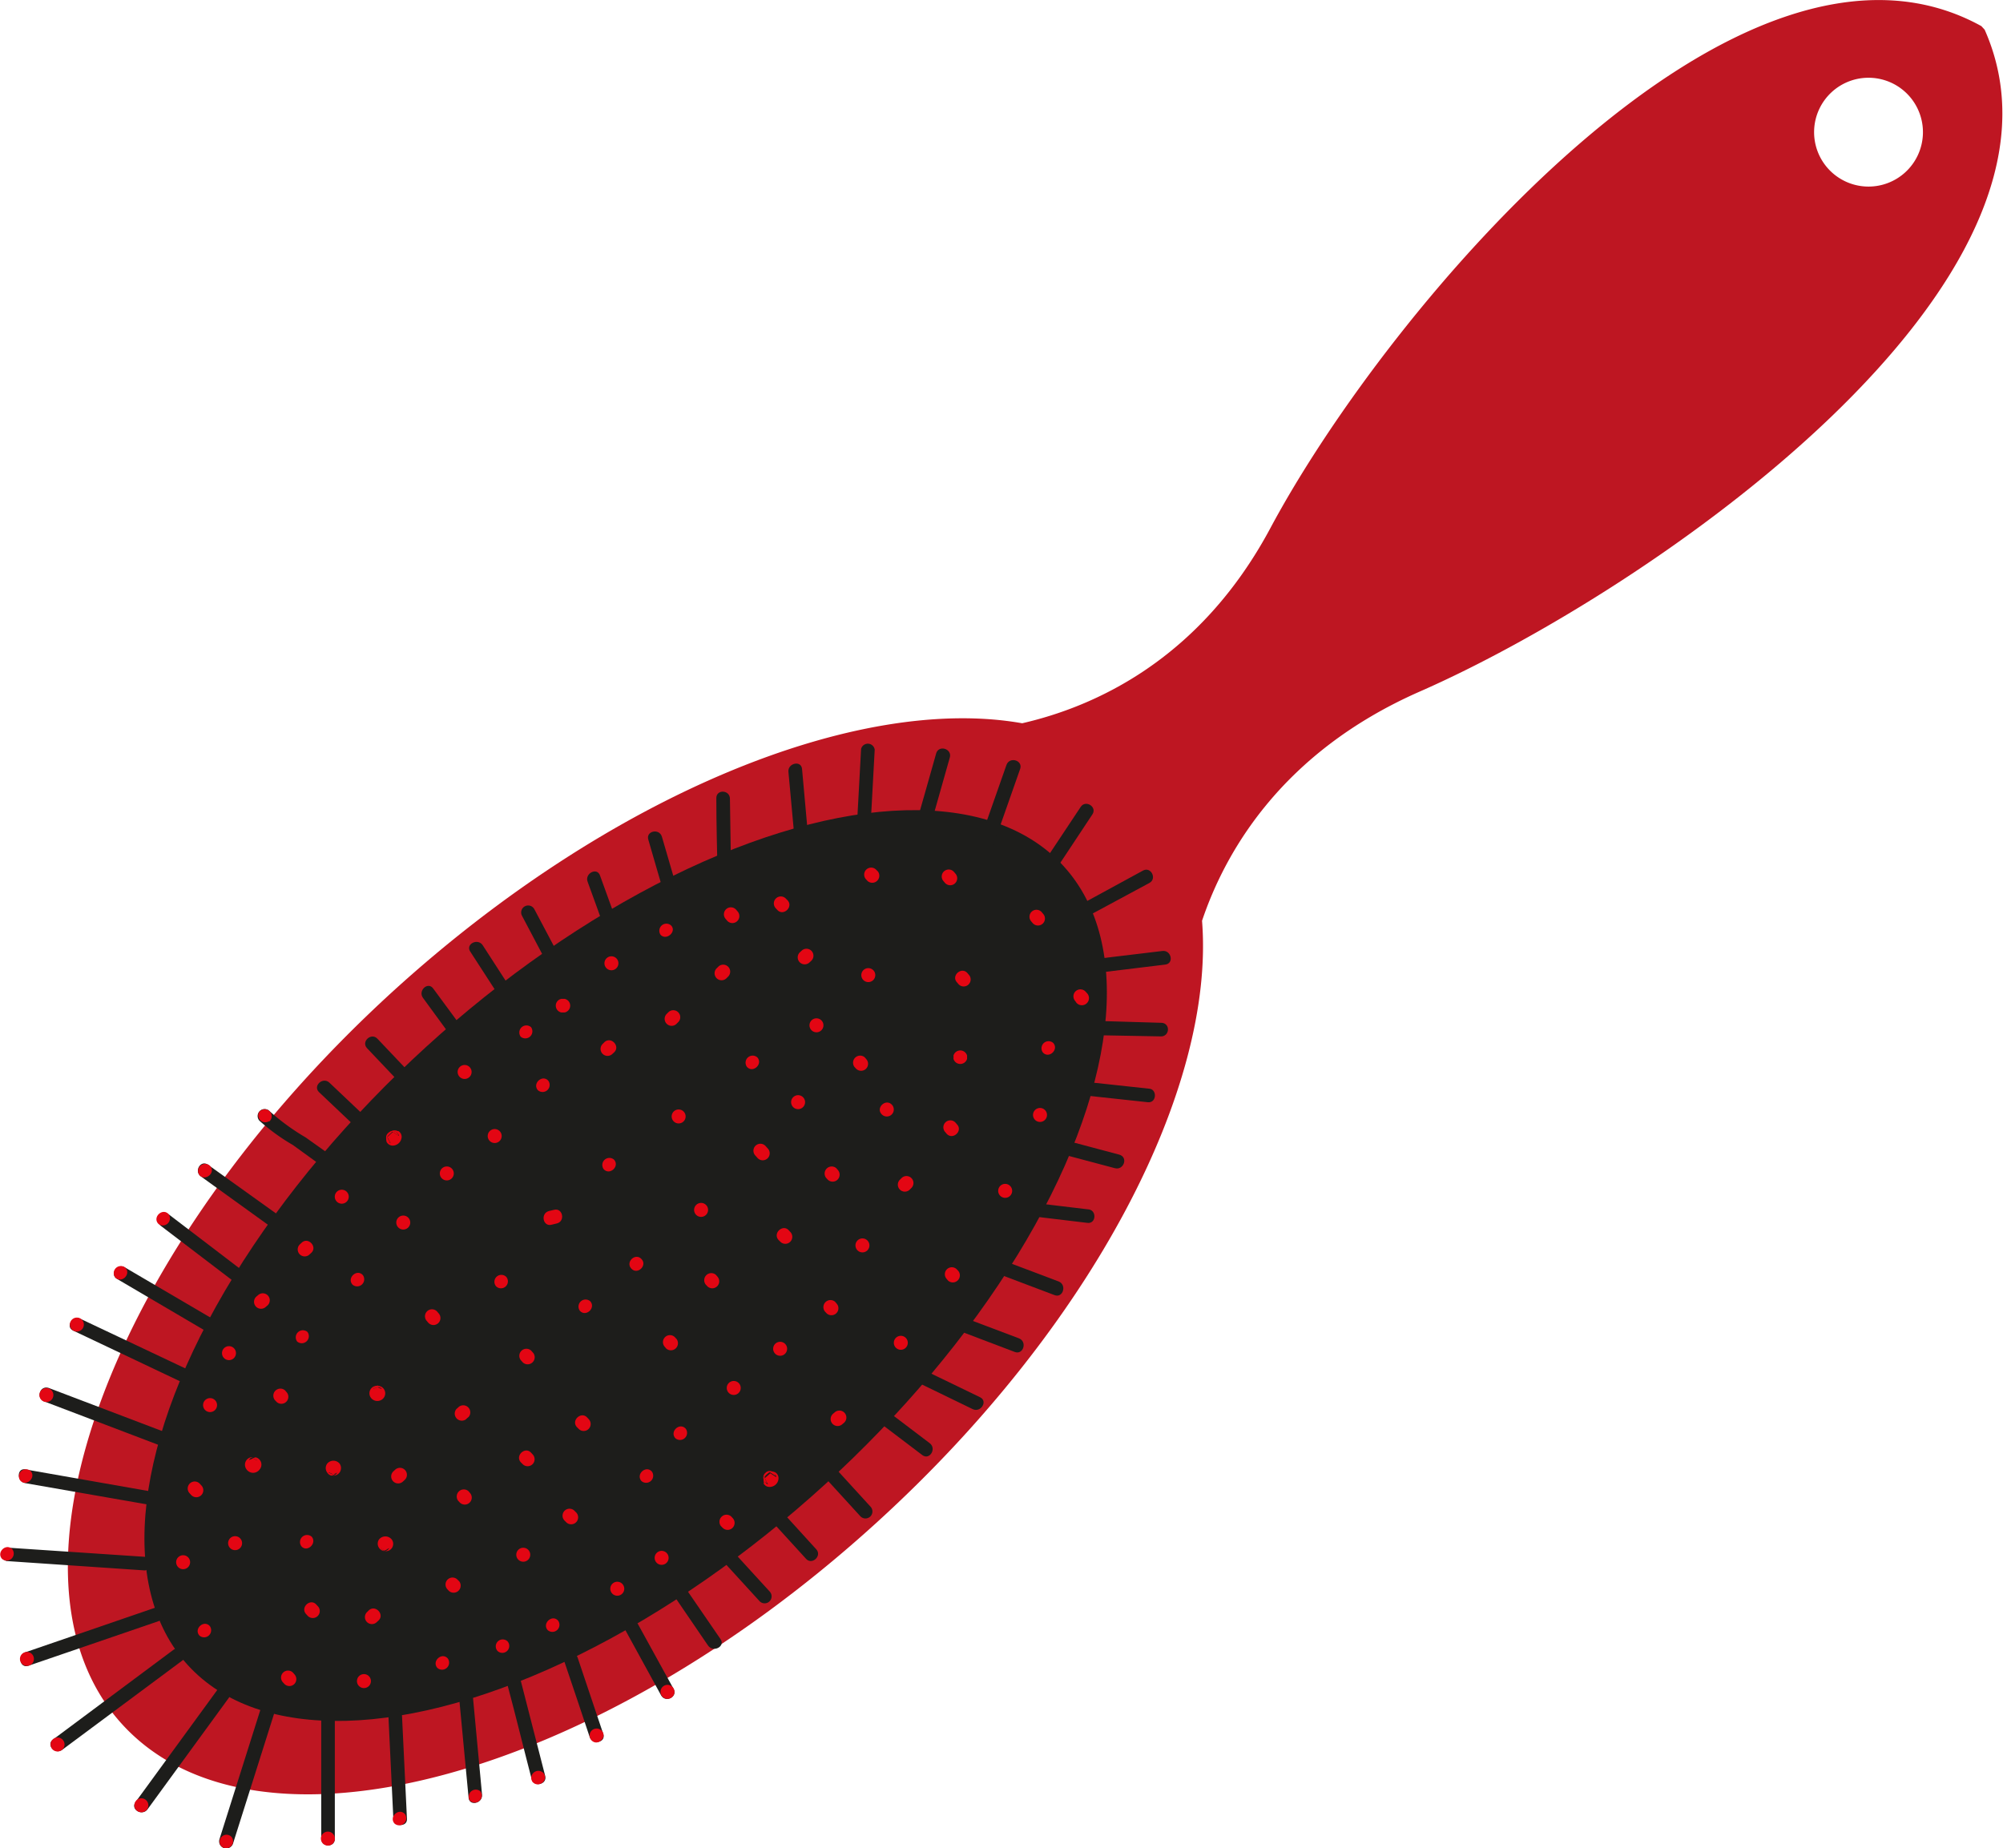 <svg id="Ebene_1" data-name="Ebene 1" xmlns="http://www.w3.org/2000/svg" viewBox="0 0 147.22 135.87"><defs><style>.cls-1{fill:#be1622;}.cls-2{fill:#1d1d1b;}.cls-3{fill:#e30613;}</style></defs><title>6</title><path class="cls-1" d="M132.6,185.83c15.87-14.47,24.81-31.92,23.84-44.17,1.72-5.11,5.89-12.4,16-16.85,16.89-7.41,49.76-30.09,41.52-48.66l-.24-.26c-17.85-9.85-43.57,20.67-52.25,36.89-5.19,9.71-12.94,13.14-18.25,14.36C131.15,125,112.93,132.33,97,146.82c-20.83,19-29.75,43.14-19.93,53.91S111.78,204.83,132.6,185.83ZM202.72,80.74a4,4,0,1,1-.26,5.63A4,4,0,0,1,202.72,80.74Z" transform="translate(-68.09 -73.97)"/><ellipse class="cls-2" cx="114.08" cy="167" rx="43.57" ry="21.76" transform="translate(-150.85 46.57) rotate(-42.38)"/><path class="cls-2" d="M98,207.66l-.36-7.51c0-.65-1.06-.71-1,0l.36,7.5C97,208.27,98.06,208.32,98,207.66Z" transform="translate(-68.09 -73.97)"/><path class="cls-2" d="M76.71,168l6.57,3.86c.57.33,1.13-.54.55-.87l-6.58-3.86C76.68,166.82,76.13,167.69,76.71,168Z" transform="translate(-68.09 -73.97)"/><path class="cls-2" d="M86,168.73c.52.4,1.07-.47.54-.87l-6.09-4.65c-.53-.4-1.07.47-.55.87Z" transform="translate(-68.09 -73.97)"/><path class="cls-2" d="M116.68,198.6c.32.58,1.24.12.92-.47l-2.64-4.8c-.31-.58-1.23-.11-.91.47Q115.37,196.2,116.68,198.6Z" transform="translate(-68.09 -73.97)"/><path class="cls-2" d="M89.61,158.14l2.76,2c.54.38,1.09-.49.55-.87l-2.36-1.68a16.36,16.36,0,0,1-2.64-1.92.51.51,0,0,0-.76.69A14.49,14.49,0,0,0,89.61,158.14Z" transform="translate(-68.09 -73.97)"/><path class="cls-2" d="M82.85,160.45,89.16,165c.54.39,1.08-.48.55-.87l-6.31-4.52C82.86,159.19,82.32,160.06,82.85,160.45Z" transform="translate(-68.09 -73.97)"/><path class="cls-2" d="M73.47,171.79l7.76,3.68c.59.28,1.15-.58.55-.87L74,170.92C73.43,170.64,72.87,171.51,73.47,171.79Z" transform="translate(-68.09 -73.97)"/><path class="cls-2" d="M71.35,177l8.52,3.24c.62.24.92-.75.31-1L71.66,176C71,175.8,70.73,176.78,71.35,177Z" transform="translate(-68.09 -73.97)"/><path class="cls-2" d="M69.93,183l9,1.57c.66.11.7-.92,0-1L70,182C69.33,181.83,69.29,182.86,69.93,183Z" transform="translate(-68.09 -73.97)"/><path class="cls-2" d="M68.58,188.73l10.18.69a.52.52,0,0,0,0-1l-10.18-.68A.51.51,0,0,0,68.58,188.73Z" transform="translate(-68.09 -73.97)"/><path class="cls-2" d="M70.17,196.43l9.57-3.28c.62-.21.41-1.22-.22-1L70,195.42C69.34,195.64,69.55,196.64,70.17,196.43Z" transform="translate(-68.09 -73.97)"/><path class="cls-2" d="M72.67,202.6l8.88-6.6c.53-.39-.17-1.15-.69-.76L72,201.84C71.44,202.23,72.14,203,72.67,202.6Z" transform="translate(-68.09 -73.97)"/><path class="cls-2" d="M78.92,207l6-8.23c.39-.54-.48-1.08-.87-.55l-6,8.23C77.66,207,78.53,207.49,78.92,207Z" transform="translate(-68.09 -73.97)"/><path class="cls-2" d="M85.22,209.49q1.5-4.74,3-9.49a.51.51,0,0,0-1-.31l-3,9.49A.52.52,0,0,0,85.22,209.49Z" transform="translate(-68.09 -73.97)"/><path class="cls-2" d="M92.7,209.16c0-2.89,0-5.78,0-8.66,0-.66-1-.71-1-.05,0,2.89,0,5.77,0,8.66C91.68,209.77,92.7,209.82,92.7,209.16Z" transform="translate(-68.09 -73.97)"/><path class="cls-2" d="M103.52,205.9l-.66-7.07c-.06-.66-1.07-.44-1,.21.22,2.36.45,4.72.67,7.08C102.58,206.78,103.58,206.55,103.52,205.9Z" transform="translate(-68.09 -73.97)"/><path class="cls-2" d="M107.16,204.74c.16.64,1.17.43,1-.22-.59-2.31-1.19-4.62-1.78-6.94-.17-.64-1.17-.42-1,.22C106,200.11,106.56,202.43,107.16,204.74Z" transform="translate(-68.09 -73.97)"/><path class="cls-2" d="M111.43,201.66c.21.62,1.22.41,1-.22l-1.89-5.63c-.21-.62-1.22-.41-1,.22C110.18,197.9,110.8,199.78,111.43,201.66Z" transform="translate(-68.09 -73.97)"/><path class="cls-2" d="M95,157.54c.48.45,1.24-.24.76-.7l-3.46-3.28c-.48-.45-1.24.24-.76.7Z" transform="translate(-68.09 -73.97)"/><path class="cls-2" d="M98.34,154.48c.46.48,1.22-.21.76-.7l-3.27-3.45c-.46-.48-1.22.22-.76.7Z" transform="translate(-68.09 -73.97)"/><path class="cls-2" d="M102,151.19c.39.53,1.14-.17.76-.7-.94-1.28-1.88-2.57-2.83-3.85-.39-.54-1.14.16-.75.69Z" transform="translate(-68.09 -73.97)"/><path class="cls-2" d="M105.2,147.86c.35.55,1.27.09.91-.47l-2.54-3.93c-.36-.55-1.28-.09-.92.46Z" transform="translate(-68.09 -73.97)"/><path class="cls-2" d="M108.45,145.07a.52.52,0,0,0,.92-.47l-2-3.78a.51.51,0,0,0-.92.46Z" transform="translate(-68.09 -73.97)"/><path class="cls-2" d="M120.13,194.94c.37.54,1.29.08.92-.47l-3.33-4.85c-.37-.54-1.29-.08-.91.46Z" transform="translate(-68.09 -73.97)"/><path class="cls-2" d="M123.91,191.67a.51.51,0,0,0,.76-.69l-3.93-4.3a.51.51,0,0,0-.76.69Z" transform="translate(-68.09 -73.97)"/><path class="cls-2" d="M127.33,188.56c.44.49,1.2-.21.75-.7l-3.32-3.65a.52.52,0,0,0-.76.7Z" transform="translate(-68.09 -73.97)"/><path class="cls-2" d="M131.32,185.43a.51.51,0,0,0,.76-.69l-3.59-3.93a.51.51,0,0,0-.76.69Z" transform="translate(-68.09 -73.97)"/><path class="cls-2" d="M135.88,180.94c.53.4,1.07-.47.55-.87l-4.72-3.58c-.53-.41-1.07.47-.55.87Z" transform="translate(-68.09 -73.97)"/><path class="cls-2" d="M134.8,175.24l4.78,2.32c.59.29,1.14-.58.55-.87l-4.79-2.32C134.76,174.08,134.2,175,134.8,175.24Z" transform="translate(-68.09 -73.97)"/><path class="cls-2" d="M137.68,171.46l5,1.9c.62.23.93-.75.31-1l-5-1.89C137.37,170.24,137.06,171.22,137.68,171.46Z" transform="translate(-68.09 -73.97)"/><path class="cls-2" d="M112.79,143c.23.62,1.14.14.92-.47l-1.52-4.2c-.22-.63-1.14-.15-.91.46C111.78,140.16,112.29,141.56,112.79,143Z" transform="translate(-68.09 -73.97)"/><path class="cls-2" d="M117.13,140.46c.18.64,1.19.43,1-.21-.46-1.59-.93-3.18-1.39-4.77-.19-.64-1.19-.42-1,.21C116.2,137.28,116.66,138.87,117.13,140.46Z" transform="translate(-68.09 -73.97)"/><path class="cls-2" d="M121.83,138.64l-.09-5.95c0-.66-1-.71-1-.05,0,2,.06,4,.1,6C120.82,139.25,121.84,139.3,121.83,138.64Z" transform="translate(-68.09 -73.97)"/><path class="cls-2" d="M127.6,136.71c-.19-2.07-.37-4.14-.56-6.21-.06-.66-1.07-.43-1,.22l.57,6.21C126.66,137.59,127.66,137.36,127.6,136.71Z" transform="translate(-68.09 -73.97)"/><path class="cls-2" d="M132,136.08q.19-3.48.38-7a.51.51,0,0,0-1-.05q-.19,3.48-.38,7A.51.51,0,0,0,132,136.08Z" transform="translate(-68.09 -73.97)"/><path class="cls-2" d="M140.6,167.29l5,1.89c.62.24.92-.75.31-1l-5-1.89C140.29,166.07,140,167.05,140.6,167.29Z" transform="translate(-68.09 -73.97)"/><path class="cls-2" d="M143.34,163.31l4.68.56c.66.08.7-1,0-1l-4.68-.56C142.73,162.2,142.68,163.23,143.34,163.31Z" transform="translate(-68.09 -73.97)"/><path class="cls-2" d="M136.31,135.28l1.59-5.62c.18-.64-.8-.95-1-.31-.53,1.88-1.06,3.75-1.6,5.63A.52.52,0,0,0,136.31,135.28Z" transform="translate(-68.09 -73.97)"/><path class="cls-2" d="M140.91,136.65l2.16-6.15c.22-.63-.76-.93-1-.31l-2.16,6.15C139.71,137,140.69,137.27,140.91,136.65Z" transform="translate(-68.09 -73.97)"/><path class="cls-2" d="M145.3,158.59l4.74,1.26c.64.17,1-.81.31-1l-4.74-1.26C145,157.44,144.66,158.42,145.3,158.59Z" transform="translate(-68.09 -73.97)"/><path class="cls-2" d="M147,154.41l5.46.59c.66.07.7-1,.05-1l-5.46-.59C146.38,153.31,146.33,154.34,147,154.41Z" transform="translate(-68.09 -73.97)"/><path class="cls-2" d="M148,150.06l5.42.1c.66,0,.71-1,0-1L148,149A.52.52,0,0,0,148,150.06Z" transform="translate(-68.09 -73.97)"/><path class="cls-2" d="M147.74,145.61l6-.73c.66-.08.44-1.08-.21-1l-6,.72C146.86,144.68,147.09,145.68,147.74,145.61Z" transform="translate(-68.09 -73.97)"/><path class="cls-2" d="M147,141.88l5.57-3c.58-.31.11-1.23-.47-.91L146.54,141C146,141.28,146.42,142.2,147,141.88Z" transform="translate(-68.09 -73.97)"/><path class="cls-2" d="M144.87,139.14l3.51-5.3c.37-.55-.5-1.1-.86-.55l-3.52,5.3C143.63,139.14,144.5,139.69,144.87,139.14Z" transform="translate(-68.09 -73.97)"/><path class="cls-3" d="M102.34,178.31a1.54,1.54,0,0,1,.19-.17.52.52,0,0,0-.7-.76l-.19.17A.52.52,0,0,0,102.34,178.31Z" transform="translate(-68.09 -73.97)"/><path class="cls-3" d="M106.53,174.14a.52.52,0,0,0,.76-.7l-.17-.19a.52.52,0,0,0-.76.7Z" transform="translate(-68.09 -73.97)"/><path class="cls-3" d="M111.47,169.63a.52.52,0,0,0-.76.7C111.15,170.82,111.91,170.12,111.47,169.63Z" transform="translate(-68.09 -73.97)"/><path class="cls-3" d="M115.24,166.53c-.44-.49-1.2.21-.75.7S115.69,167,115.24,166.53Z" transform="translate(-68.09 -73.97)"/><path class="cls-3" d="M120,162.57a.51.51,0,0,0-.76.69A.51.51,0,0,0,120,162.57Z" transform="translate(-68.09 -73.97)"/><path class="cls-3" d="M123.77,159.1a.51.51,0,0,0,.76-.69l-.17-.19a.51.51,0,0,0-.76.69Z" transform="translate(-68.09 -73.97)"/><path class="cls-3" d="M97.7,182.89l.13-.12a.51.51,0,0,0-.69-.76l-.13.12A.51.51,0,0,0,97.7,182.89Z" transform="translate(-68.09 -73.97)"/><path class="cls-3" d="M91,186.94a.52.52,0,0,0-.76.7C90.66,188.13,91.41,187.43,91,186.94Z" transform="translate(-68.09 -73.97)"/><path class="cls-3" d="M85.75,187.07a.51.51,0,0,0-.76.69A.51.51,0,0,0,85.75,187.07Z" transform="translate(-68.09 -73.97)"/><path class="cls-3" d="M83.51,193.51c-.44-.49-1.2.21-.76.7A.52.52,0,0,0,83.51,193.51Z" transform="translate(-68.09 -73.97)"/><path class="cls-3" d="M89,197.77a.51.51,0,0,0,.75-.69l-.11-.13a.51.51,0,0,0-.76.69Z" transform="translate(-68.09 -73.97)"/><path class="cls-3" d="M90.7,192.75a.51.51,0,0,0,.76-.69l-.12-.13c-.44-.49-1.2.21-.75.7Z" transform="translate(-68.09 -73.97)"/><path class="cls-3" d="M95.22,197.21a.51.51,0,0,0-.76.69A.51.51,0,0,0,95.22,197.21Z" transform="translate(-68.09 -73.97)"/><path class="cls-3" d="M101,195.89c-.44-.49-1.2.21-.76.7A.52.52,0,0,0,101,195.89Z" transform="translate(-68.09 -73.97)"/><path class="cls-3" d="M105.4,194.64a.51.51,0,0,0-.75.69A.51.51,0,0,0,105.4,194.64Z" transform="translate(-68.09 -73.97)"/><path class="cls-3" d="M109.11,193.11c-.44-.49-1.2.21-.76.7A.52.52,0,0,0,109.11,193.11Z" transform="translate(-68.09 -73.97)"/><path class="cls-3" d="M113.84,190.42a.51.51,0,0,0-.76.69A.51.51,0,0,0,113.84,190.42Z" transform="translate(-68.09 -73.97)"/><path class="cls-3" d="M117.1,188.15a.51.51,0,0,0-.76.69A.51.51,0,0,0,117.1,188.15Z" transform="translate(-68.09 -73.97)"/><path class="cls-3" d="M121.19,186.27a.51.51,0,0,0,.76-.69l-.12-.13a.52.52,0,0,0-.76.7Z" transform="translate(-68.09 -73.97)"/><path class="cls-3" d="M124.48,183l0,0-.24-.46.41-.36.43.28,0-.05a.43.43,0,0,0-.72-.17A.44.44,0,0,0,124.48,183Z" transform="translate(-68.09 -73.97)"/><path class="cls-3" d="M124.2,183a.49.49,0,0,0,.44.28.65.65,0,0,0,.67-.61.5.5,0,0,0-.24-.46l0,0a.55.55,0,0,0-.65.13.43.43,0,0,1,.72.17l0,.05-.43-.28-.41.36.24.46,0,0a.44.44,0,0,1-.1-.74.53.53,0,0,0-.19.63Z" transform="translate(-68.09 -73.97)"/><path class="cls-3" d="M130,178.67l.13-.11a.51.51,0,0,0-.69-.76l-.13.11A.51.51,0,0,0,130,178.67Z" transform="translate(-68.09 -73.97)"/><path class="cls-3" d="M134.68,172.34a.51.51,0,0,0-.76.69A.51.51,0,0,0,134.68,172.34Z" transform="translate(-68.09 -73.97)"/><path class="cls-3" d="M137.78,168.12a.52.52,0,0,0,.76-.7l-.11-.12a.51.51,0,0,0-.76.69Z" transform="translate(-68.09 -73.97)"/><path class="cls-3" d="M142.35,161.17a.51.51,0,0,0-.76.69A.51.51,0,0,0,142.35,161.17Z" transform="translate(-68.09 -73.97)"/><path class="cls-3" d="M144.91,155.59a.51.51,0,0,0-.76.69A.51.51,0,0,0,144.91,155.59Z" transform="translate(-68.09 -73.97)"/><path class="cls-3" d="M145.5,150.64a.52.52,0,0,0-.76.7C145.18,151.83,145.94,151.13,145.5,150.64Z" transform="translate(-68.09 -73.97)"/><path class="cls-3" d="M147.21,147.69A.51.51,0,0,0,148,147l-.12-.13a.51.51,0,0,0-.76.69Z" transform="translate(-68.09 -73.97)"/><path class="cls-3" d="M144,141.84a.51.51,0,0,0,.76-.69l-.11-.13a.51.51,0,0,0-.76.69Z" transform="translate(-68.09 -73.97)"/><path class="cls-3" d="M137.55,138.88a.51.51,0,0,0,.76-.69l-.11-.13a.51.51,0,0,0-.76.69Z" transform="translate(-68.09 -73.97)"/><path class="cls-3" d="M131.86,138.74a.52.52,0,0,0,.76-.7l-.12-.12a.51.51,0,0,0-.76.69Z" transform="translate(-68.09 -73.97)"/><path class="cls-3" d="M125.22,140.86c.44.49,1.2-.21.76-.7l-.12-.12a.51.51,0,0,0-.76.69Z" transform="translate(-68.09 -73.97)"/><path class="cls-3" d="M121.54,141.66a.51.51,0,0,0,.76-.69l-.11-.13a.51.51,0,0,0-.76.69Z" transform="translate(-68.09 -73.97)"/><path class="cls-3" d="M117.41,142a.52.52,0,0,0-.76.7C117.09,143.14,117.85,142.44,117.41,142Z" transform="translate(-68.09 -73.97)"/><path class="cls-3" d="M113.41,144.44a.51.51,0,0,0-.76.69A.51.51,0,0,0,113.41,144.44Z" transform="translate(-68.09 -73.97)"/><path class="cls-3" d="M109.35,148.4h.24a.51.51,0,0,0,0-1h-.24A.51.51,0,0,0,109.35,148.4Z" transform="translate(-68.09 -73.97)"/><path class="cls-3" d="M107.12,149.48a.52.52,0,0,0-.76.7A.52.52,0,0,0,107.12,149.48Z" transform="translate(-68.09 -73.97)"/><path class="cls-3" d="M102.62,152.43a.51.51,0,0,0-.76.69A.51.51,0,0,0,102.62,152.43Z" transform="translate(-68.09 -73.97)"/><path class="cls-3" d="M96.77,158l0,0-.24-.46.4-.37.44.28,0-.05a.44.44,0,0,0-.72-.16A.43.43,0,0,0,96.77,158Z" transform="translate(-68.09 -73.97)"/><path class="cls-3" d="M96.5,157.91a.52.52,0,0,0,.44.28.67.67,0,0,0,.67-.62.49.49,0,0,0-.24-.45l-.05,0a.54.54,0,0,0-.64.14.44.44,0,0,1,.72.16l0,.05-.44-.28-.4.37.24.46,0,0a.43.43,0,0,1-.09-.73.55.55,0,0,0-.2.63Z" transform="translate(-68.09 -73.97)"/><path class="cls-3" d="M93.59,161.6a.51.51,0,0,0-.76.69A.51.51,0,0,0,93.59,161.6Z" transform="translate(-68.09 -73.97)"/><path class="cls-3" d="M90.83,166.2l.13-.12c.49-.44-.21-1.2-.69-.76l-.13.12A.51.51,0,0,0,90.83,166.2Z" transform="translate(-68.09 -73.97)"/><path class="cls-3" d="M87.62,170.05l.13-.11a.51.51,0,0,0-.69-.76l-.13.11A.51.51,0,0,0,87.62,170.05Z" transform="translate(-68.09 -73.97)"/><path class="cls-3" d="M85.3,173.1a.51.51,0,0,0-.76.69A.51.51,0,0,0,85.3,173.1Z" transform="translate(-68.09 -73.97)"/><path class="cls-3" d="M83.91,176.92a.51.51,0,0,0-.76.69A.51.51,0,0,0,83.91,176.92Z" transform="translate(-68.09 -73.97)"/><path class="cls-3" d="M82.14,183.87a.51.51,0,0,0,.76-.69l-.12-.13a.51.51,0,0,0-.76.69Z" transform="translate(-68.09 -73.97)"/><path class="cls-3" d="M81.93,188.47a.51.51,0,0,0-.76.69A.51.51,0,0,0,81.93,188.47Z" transform="translate(-68.09 -73.97)"/><path class="cls-3" d="M86.7,181.21l0,0,.05,0Z" transform="translate(-68.09 -73.97)"/><path class="cls-3" d="M86.42,181.35l.32-.12,0,0h.09l-.05,0,.31.15,0-.08a.41.41,0,0,0-.25-.17.38.38,0,0,0-.27.15Z" transform="translate(-68.09 -73.97)"/><path class="cls-3" d="M87.17,182a.55.55,0,0,0-.42-.91.41.41,0,0,1,.25.17l0,.08-.31-.15-.32.12.06-.07a.38.38,0,0,1,.27-.15.56.56,0,0,0-.51.87A.59.59,0,0,0,87.17,182Z" transform="translate(-68.09 -73.97)"/><path class="cls-3" d="M88.39,177a.51.51,0,0,0,.76-.69l-.11-.13a.52.52,0,0,0-.76.7Z" transform="translate(-68.09 -73.97)"/><path class="cls-3" d="M90.69,171.89a.52.52,0,0,0-.76.7A.52.52,0,0,0,90.69,171.89Z" transform="translate(-68.09 -73.97)"/><path class="cls-3" d="M92.51,182.45a.4.4,0,0,1-.26-.18l0-.07.31.15.32-.12-.06.07a.37.37,0,0,1-.26.15.56.56,0,0,0,.5-.87.59.59,0,0,0-.93,0A.56.56,0,0,0,92.51,182.45Z" transform="translate(-68.09 -73.97)"/><path class="cls-3" d="M92.56,182.37l0,0h0Z" transform="translate(-68.09 -73.97)"/><path class="cls-3" d="M92.83,182.23l-.32.12,0,0h0l-.31-.15,0,.07a.4.4,0,0,0,.26.18.37.37,0,0,0,.26-.15Z" transform="translate(-68.09 -73.97)"/><path class="cls-3" d="M96.43,187.88l-.05,0,0,0Z" transform="translate(-68.09 -73.97)"/><path class="cls-3" d="M96.37,188a.43.43,0,0,1-.25-.17l-.05-.07.31.14.32-.12-.06.07a.41.41,0,0,1-.27.15.54.54,0,0,0,.51-.86.6.6,0,0,0-.93,0A.55.55,0,0,0,96.37,188Z" transform="translate(-68.09 -73.97)"/><path class="cls-3" d="M96.7,187.74l-.32.12.05,0h-.1l0,0-.31-.14.05.07a.43.43,0,0,0,.25.17.41.41,0,0,0,.27-.15Z" transform="translate(-68.09 -73.97)"/><path class="cls-3" d="M95.77,193.23l.13-.12c.49-.44-.21-1.2-.7-.76l-.12.12A.51.51,0,0,0,95.77,193.23Z" transform="translate(-68.09 -73.97)"/><path class="cls-3" d="M101.09,190.93a.52.52,0,0,0,.76-.7l-.12-.12a.51.51,0,0,0-.76.69Z" transform="translate(-68.09 -73.97)"/><path class="cls-3" d="M101.87,184.41a.51.51,0,0,0,.76-.69l-.11-.13a.52.52,0,0,0-.76.7Z" transform="translate(-68.09 -73.97)"/><path class="cls-3" d="M106.93,187.92a.51.51,0,0,0-.76.69A.51.51,0,0,0,106.93,187.92Z" transform="translate(-68.09 -73.97)"/><path class="cls-3" d="M106.49,181.59a.51.51,0,0,0,.76-.69l-.12-.13c-.44-.49-1.2.21-.76.7Z" transform="translate(-68.09 -73.97)"/><path class="cls-3" d="M109.69,185.86a.51.51,0,0,0,.76-.69l-.12-.12a.51.51,0,0,0-.76.69Z" transform="translate(-68.09 -73.97)"/><path class="cls-3" d="M110.61,179a.51.51,0,0,0,.76-.69l-.12-.13c-.44-.48-1.2.21-.76.7Z" transform="translate(-68.09 -73.97)"/><path class="cls-3" d="M116,182.15c-.44-.49-1.2.21-.76.7A.52.52,0,0,0,116,182.15Z" transform="translate(-68.09 -73.97)"/><path class="cls-3" d="M117.06,173.11a.52.52,0,0,0,.76-.7l-.11-.12a.51.51,0,0,0-.76.69Z" transform="translate(-68.09 -73.97)"/><path class="cls-3" d="M118.49,179c-.45-.49-1.2.21-.76.7A.52.52,0,0,0,118.49,179Z" transform="translate(-68.09 -73.97)"/><path class="cls-3" d="M122.4,175.66a.51.51,0,0,0-.76.69A.51.51,0,0,0,122.4,175.66Z" transform="translate(-68.09 -73.97)"/><path class="cls-3" d="M125.81,172.78a.51.51,0,0,0-.76.69A.51.51,0,0,0,125.81,172.78Z" transform="translate(-68.09 -73.97)"/><path class="cls-3" d="M120.06,168.51a.51.51,0,0,0,.76-.69l-.11-.13a.52.52,0,0,0-.76.7Z" transform="translate(-68.09 -73.97)"/><path class="cls-3" d="M128.82,170.49a.51.51,0,0,0,.76-.69l-.11-.13a.52.52,0,0,0-.76.7Z" transform="translate(-68.09 -73.97)"/><path class="cls-3" d="M125.43,165.24a.51.51,0,0,0,.76-.69l-.12-.13c-.44-.49-1.2.21-.76.7Z" transform="translate(-68.09 -73.97)"/><path class="cls-3" d="M131.86,165.18a.51.51,0,0,0-.76.69A.51.51,0,0,0,131.86,165.18Z" transform="translate(-68.09 -73.97)"/><path class="cls-3" d="M134.94,161.44l.12-.12a.51.51,0,0,0-.69-.76l-.12.12A.51.51,0,0,0,134.94,161.44Z" transform="translate(-68.09 -73.97)"/><path class="cls-3" d="M137.67,157.32c.45.49,1.21-.21.76-.69l-.11-.13a.51.51,0,0,0-.76.69Z" transform="translate(-68.09 -73.97)"/><path class="cls-3" d="M139.17,151.81v-.24a.52.52,0,0,0-1,0,1.93,1.93,0,0,1,0,.24A.52.52,0,0,0,139.17,151.81Z" transform="translate(-68.09 -73.97)"/><path class="cls-3" d="M138.54,146.32a.51.51,0,0,0,.76-.69l-.11-.13c-.45-.49-1.21.21-.76.69Z" transform="translate(-68.09 -73.97)"/><path class="cls-3" d="M132.29,145.31a.51.51,0,0,0-.76.69A.51.51,0,0,0,132.29,145.31Z" transform="translate(-68.09 -73.97)"/><path class="cls-3" d="M131,152.52a.51.51,0,0,0,.76-.69l-.11-.13a.52.52,0,0,0-.76.7Z" transform="translate(-68.09 -73.97)"/><path class="cls-3" d="M133.65,155.19c-.45-.49-1.21.21-.76.69A.51.51,0,0,0,133.65,155.19Z" transform="translate(-68.09 -73.97)"/><path class="cls-3" d="M127.13,154.65a.51.51,0,0,0-.76.69A.51.51,0,0,0,127.13,154.65Z" transform="translate(-68.09 -73.97)"/><path class="cls-3" d="M128.48,149a.51.51,0,0,0-.76.69A.51.51,0,0,0,128.48,149Z" transform="translate(-68.09 -73.97)"/><path class="cls-3" d="M127.58,144.73l.13-.12a.51.51,0,0,0-.69-.76l-.13.12A.51.51,0,0,0,127.58,144.73Z" transform="translate(-68.09 -73.97)"/><path class="cls-3" d="M121.47,145.9l.12-.12a.51.51,0,0,0-.69-.76l-.12.12A.51.51,0,0,0,121.47,145.9Z" transform="translate(-68.09 -73.97)"/><path class="cls-3" d="M117.8,149.25l.12-.12a.51.51,0,0,0-.69-.76l-.12.12A.51.51,0,0,0,117.8,149.25Z" transform="translate(-68.09 -73.97)"/><path class="cls-3" d="M113.09,151.46l.13-.12c.49-.45-.21-1.2-.7-.76l-.12.12A.51.51,0,0,0,113.09,151.46Z" transform="translate(-68.09 -73.97)"/><path class="cls-3" d="M108.39,153.42c-.44-.49-1.2.21-.76.7A.52.52,0,0,0,108.39,153.42Z" transform="translate(-68.09 -73.97)"/><path class="cls-3" d="M104.83,157.14a.51.51,0,0,0-.76.69A.51.51,0,0,0,104.83,157.14Z" transform="translate(-68.09 -73.97)"/><path class="cls-3" d="M101.31,159.89a.51.51,0,0,0-.76.69A.51.51,0,0,0,101.31,159.89Z" transform="translate(-68.09 -73.97)"/><path class="cls-3" d="M98.11,163.5a.51.51,0,0,0-.76.69A.51.51,0,0,0,98.11,163.5Z" transform="translate(-68.09 -73.97)"/><path class="cls-3" d="M94.76,167.71c-.44-.49-1.2.21-.76.7A.52.52,0,0,0,94.76,167.71Z" transform="translate(-68.09 -73.97)"/><path class="cls-3" d="M95.52,176.07l.32-.12,0,0h.1l0,0,.31.14L96.1,176a.41.41,0,0,0-.25-.17.38.38,0,0,0-.27.15Z" transform="translate(-68.09 -73.97)"/><path class="cls-3" d="M95.79,175.93l0,0,0,0Z" transform="translate(-68.09 -73.97)"/><path class="cls-3" d="M96.27,176.76a.55.55,0,0,0-.42-.91.41.41,0,0,1,.25.17l.05.07-.31-.14-.32.12.06-.07a.38.38,0,0,1,.27-.15.55.55,0,0,0-.51.86A.59.59,0,0,0,96.27,176.76Z" transform="translate(-68.09 -73.97)"/><path class="cls-3" d="M99.57,171.21a.51.51,0,0,0,.76-.69l-.11-.13a.51.51,0,0,0-.76.69Z" transform="translate(-68.09 -73.97)"/><path class="cls-3" d="M105.3,167.84a.51.51,0,0,0-.75.69A.51.51,0,0,0,105.3,167.84Z" transform="translate(-68.09 -73.97)"/><path class="cls-3" d="M108.65,164l.37-.09c.64-.16.43-1.17-.21-1l-.38.09C107.79,163.18,108,164.19,108.65,164Z" transform="translate(-68.09 -73.97)"/><path class="cls-3" d="M113.22,159.22a.52.52,0,0,0-.76.7C112.9,160.41,113.66,159.71,113.22,159.22Z" transform="translate(-68.09 -73.97)"/><path class="cls-3" d="M118.35,155.7a.51.51,0,0,0-.76.69A.51.51,0,0,0,118.35,155.7Z" transform="translate(-68.09 -73.97)"/><path class="cls-3" d="M123.75,151.7a.52.52,0,0,0-.76.7C123.43,152.89,124.19,152.19,123.75,151.7Z" transform="translate(-68.09 -73.97)"/><path class="cls-3" d="M128.91,160.67a.51.51,0,0,0,.76-.69l-.11-.13a.52.52,0,0,0-.76.7Z" transform="translate(-68.09 -73.97)"/><path class="cls-3" d="M112.32,201.21a.51.51,0,0,0-.76.69C112,202.39,112.76,201.69,112.32,201.21Z" transform="translate(-68.09 -73.97)"/><path class="cls-3" d="M108,204.28a.52.52,0,0,0-.76.7C107.72,205.47,108.48,204.77,108,204.28Z" transform="translate(-68.09 -73.97)"/><path class="cls-3" d="M103.4,205.66a.52.52,0,0,0-.76.7A.52.52,0,0,0,103.4,205.66Z" transform="translate(-68.09 -73.97)"/><path class="cls-3" d="M92.57,208.79a.51.51,0,0,0-.76.69A.51.51,0,0,0,92.57,208.79Z" transform="translate(-68.09 -73.97)"/><path class="cls-3" d="M85.1,209a.51.51,0,0,0-.75.69A.51.51,0,0,0,85.1,209Z" transform="translate(-68.09 -73.97)"/><path class="cls-3" d="M78.86,206.34a.51.51,0,0,0-.76.69A.51.51,0,0,0,78.86,206.34Z" transform="translate(-68.09 -73.97)"/><path class="cls-3" d="M72.7,201.87a.51.51,0,0,0-.76.69A.51.51,0,0,0,72.7,201.87Z" transform="translate(-68.09 -73.97)"/><path class="cls-3" d="M70.45,195.58a.51.51,0,0,0-.76.69A.51.51,0,0,0,70.45,195.58Z" transform="translate(-68.09 -73.97)"/><path class="cls-3" d="M69,187.87c-.45-.49-1.2.21-.76.7A.52.52,0,0,0,69,187.87Z" transform="translate(-68.09 -73.97)"/><path class="cls-3" d="M70.34,182.11a.52.52,0,0,0-.76.7C70,183.3,70.78,182.6,70.34,182.11Z" transform="translate(-68.09 -73.97)"/><path class="cls-3" d="M71.88,176.18a.51.51,0,0,0-.76.69A.51.51,0,0,0,71.88,176.18Z" transform="translate(-68.09 -73.97)"/><path class="cls-3" d="M74.12,171a.51.51,0,0,0-.76.69A.51.51,0,0,0,74.12,171Z" transform="translate(-68.09 -73.97)"/><path class="cls-3" d="M87.83,156.41l.06,0a.51.51,0,0,0-.69-.76l-.06.06A.51.51,0,0,0,87.83,156.41Z" transform="translate(-68.09 -73.97)"/><path class="cls-3" d="M77.31,167.17a.52.52,0,0,0-.76.7C77,168.36,77.75,167.66,77.31,167.17Z" transform="translate(-68.09 -73.97)"/><path class="cls-3" d="M80.48,163.23c-.44-.49-1.2.21-.76.7A.52.52,0,0,0,80.48,163.23Z" transform="translate(-68.09 -73.97)"/><path class="cls-3" d="M117.53,198a.51.51,0,0,0-.76.69A.51.51,0,0,0,117.53,198Z" transform="translate(-68.09 -73.97)"/><path class="cls-3" d="M97.85,207.33c-.44-.49-1.2.21-.76.7A.52.52,0,0,0,97.85,207.33Z" transform="translate(-68.09 -73.97)"/><path class="cls-3" d="M83.51,159.66a.52.52,0,0,0-.76.7C83.19,160.85,84,160.15,83.51,159.66Z" transform="translate(-68.09 -73.97)"/></svg>
